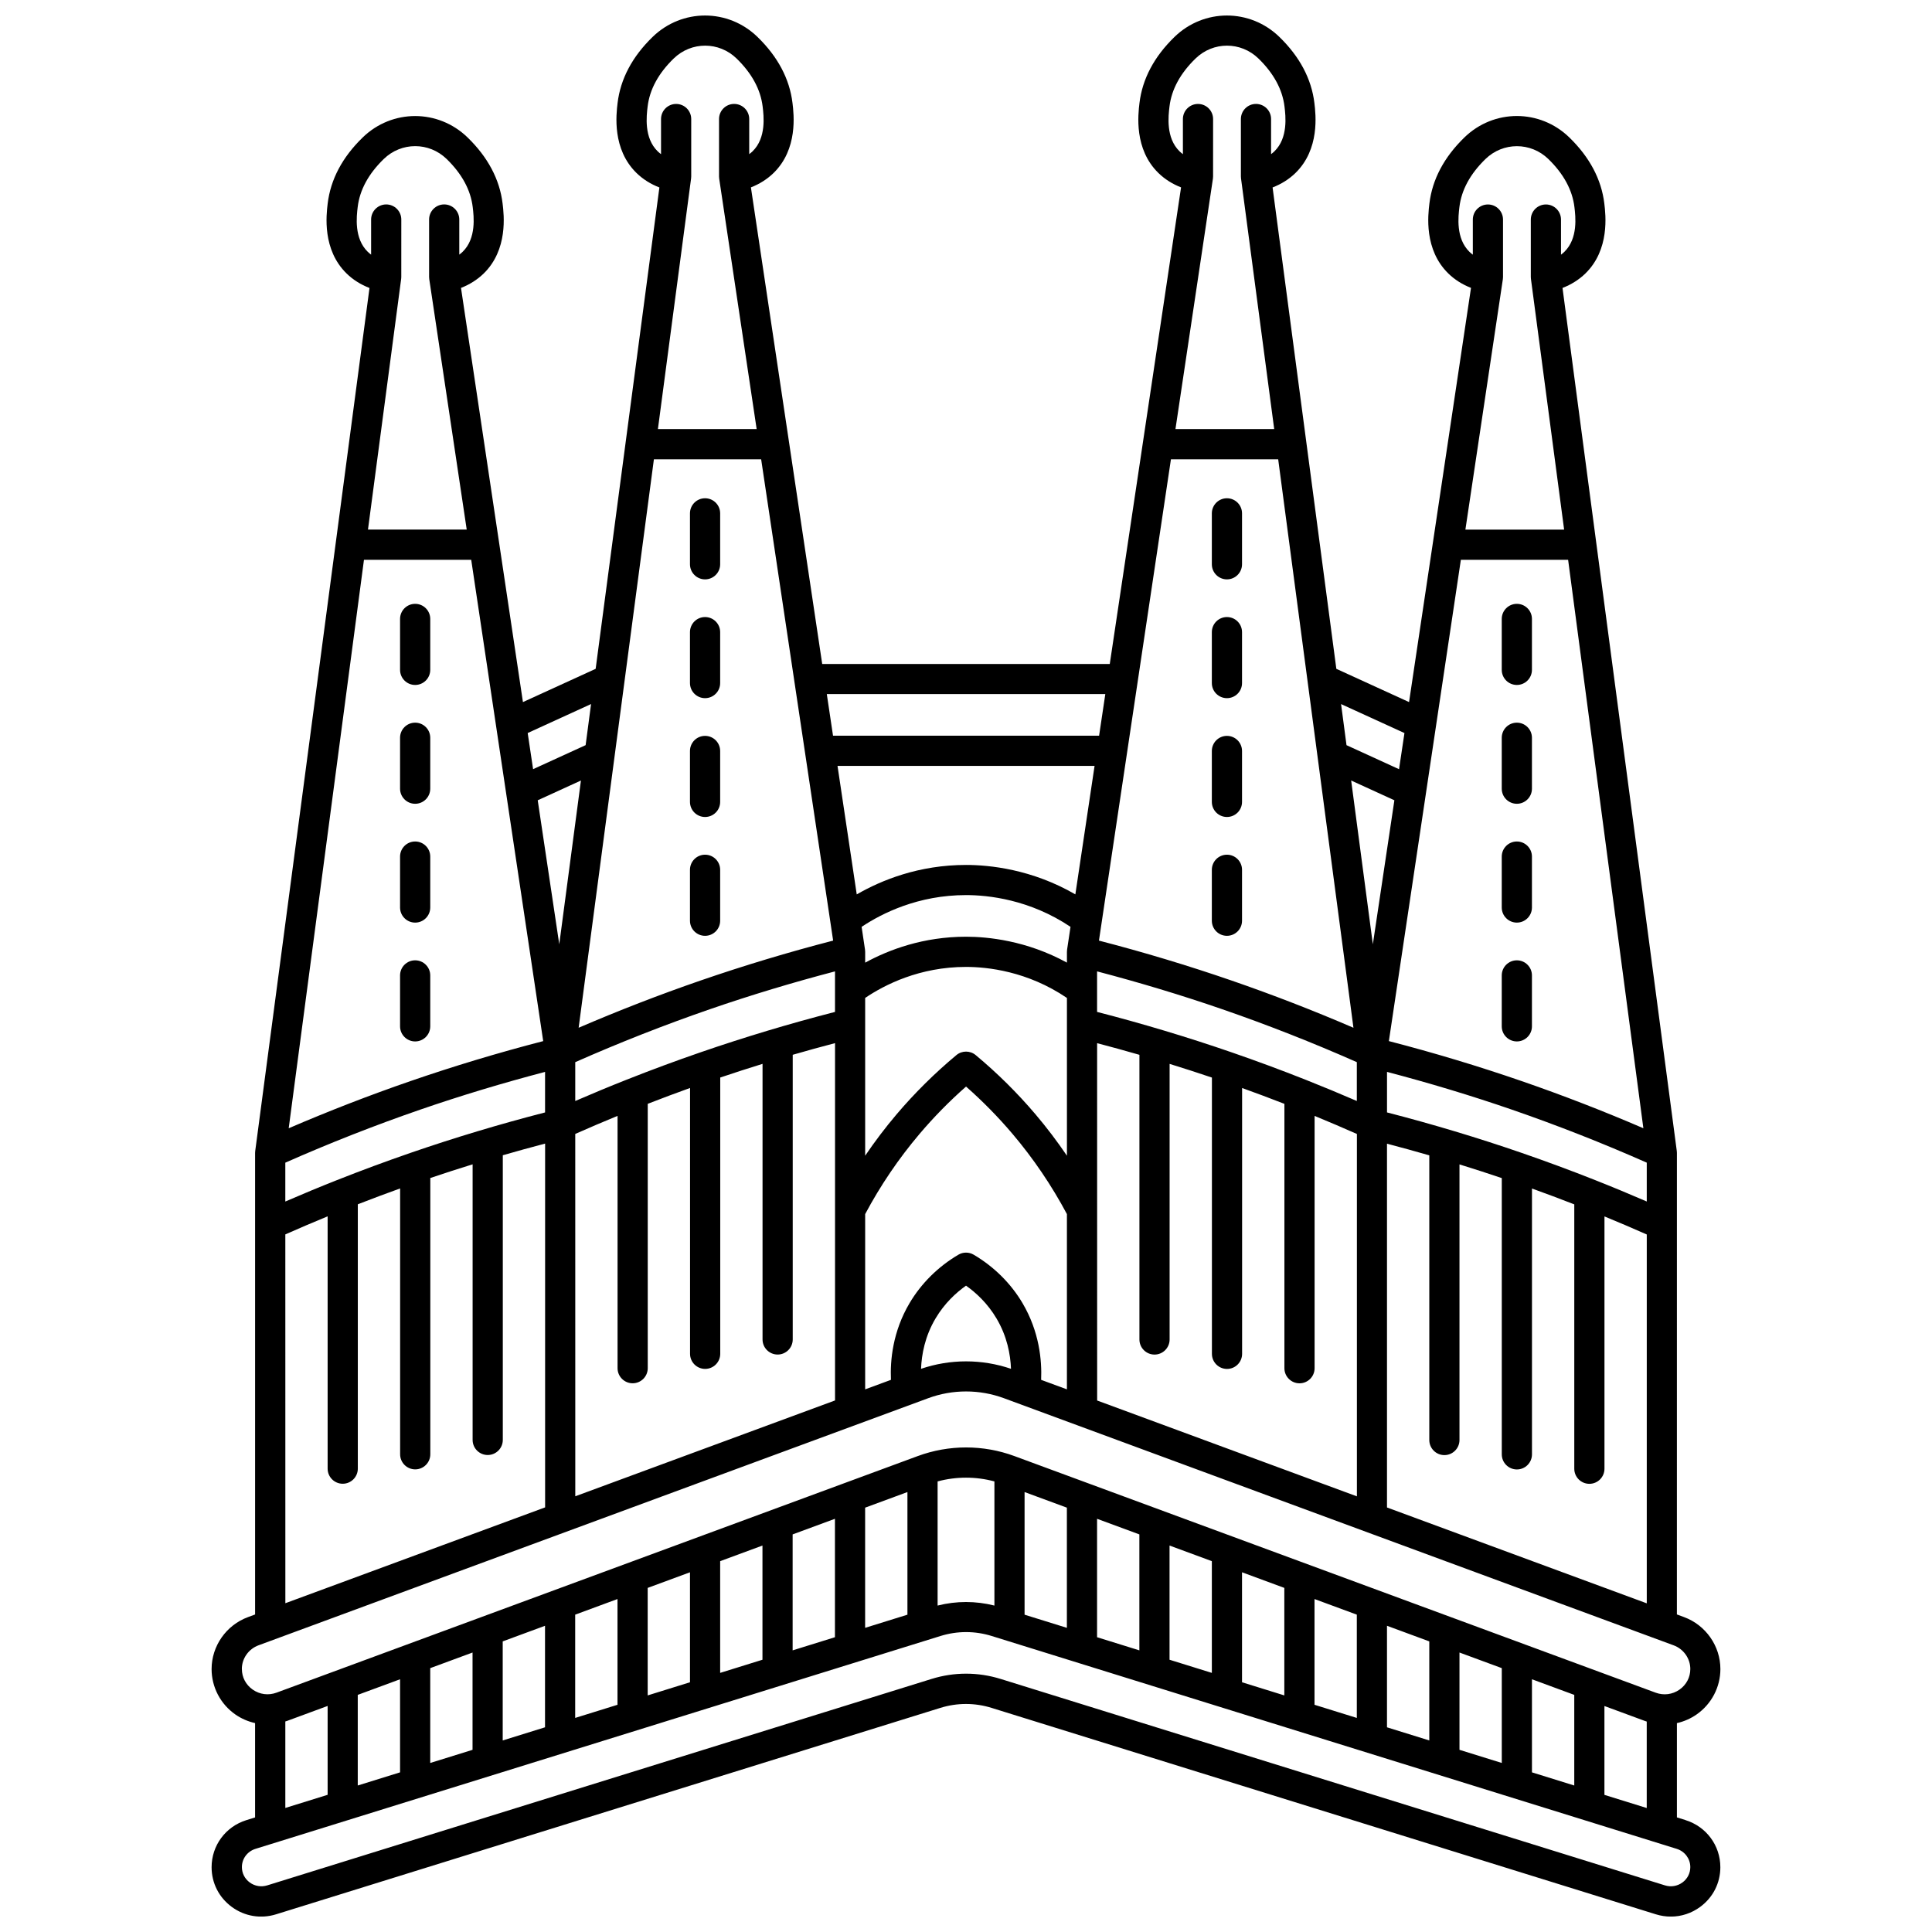 <?xml version="1.0" encoding="UTF-8"?>
<!-- Uploaded to: ICON Repo, www.iconrepo.com, Generator: ICON Repo Mixer Tools -->
<svg width="800px" height="800px" version="1.1" viewBox="144 144 512 512" xmlns="http://www.w3.org/2000/svg">
 <defs>
  <clipPath id="a">
   <path d="m200 148.09h400v503.81h-400z"/>
  </clipPath>
 </defs>
 <path d="m469.15 392c2.207 0 4-1.789 4-4v-13.496c0-2.207-1.789-4-4-4-2.207 0-4 1.789-4 4v13.496c0 2.211 1.789 4 4 4z"/>
 <path d="m469.15 360.51c2.207 0 4-1.789 4-4v-13.496c0-2.207-1.789-4-4-4-2.207 0-4 1.789-4 4v13.496c0 2.207 1.789 4 4 4z"/>
 <path d="m469.15 329.02c2.207 0 4-1.789 4-4v-13.496c0-2.207-1.789-4-4-4-2.207 0-4 1.789-4 4v13.496c0 2.207 1.789 4 4 4z"/>
 <path d="m469.15 297.54c2.207 0 4-1.789 4-4v-13.496c0-2.207-1.789-4-4-4-2.207 0-4 1.789-4 4v13.496c0 2.211 1.789 4 4 4z"/>
 <path d="m545.98 419.99c2.207 0 4-1.789 4-4v-13.496c0-2.207-1.789-4-4-4-2.207 0-4 1.789-4 4v13.496c0 2.207 1.793 4 4 4z"/>
 <path d="m545.98 388.5c2.207 0 4-1.789 4-4v-13.496c0-2.207-1.789-4-4-4-2.207 0-4 1.789-4 4v13.496c0 2.207 1.793 4 4 4z"/>
 <path d="m545.98 357.01c2.207 0 4-1.789 4-4v-13.496c0-2.207-1.789-4-4-4-2.207 0-4 1.789-4 4v13.496c0 2.211 1.793 4 4 4z"/>
 <path d="m545.98 325.52c2.207 0 4-1.789 4-4v-13.496c0-2.207-1.789-4-4-4-2.207 0-4 1.789-4 4v13.496c0 2.211 1.793 4 4 4z"/>
 <path d="m330.85 392c2.207 0 4-1.789 4-4v-13.496c0-2.207-1.789-4-4-4-2.207 0-4 1.789-4 4v13.496c0.004 2.211 1.793 4 4 4z"/>
 <path d="m330.85 360.51c2.207 0 4-1.789 4-4v-13.496c0-2.207-1.789-4-4-4-2.207 0-4 1.789-4 4v13.496c0.004 2.207 1.793 4 4 4z"/>
 <path d="m330.85 329.02c2.207 0 4-1.789 4-4v-13.496c0-2.207-1.789-4-4-4-2.207 0-4 1.789-4 4v13.496c0.004 2.207 1.793 4 4 4z"/>
 <path d="m330.85 297.54c2.207 0 4-1.789 4-4v-13.496c0-2.207-1.789-4-4-4-2.207 0-4 1.789-4 4v13.496c0.004 2.211 1.793 4 4 4z"/>
 <g clip-path="url(#a)">
  <path d="m590.69 626.34-2.293-0.711v-24.984c1.852-0.418 3.629-1.188 5.227-2.301 3.941-2.746 6.297-7.246 6.297-12.027 0-6.109-3.875-11.645-9.645-13.777l-1.883-0.695 0.004-103.21v-0.004-19.02-0.004-0.086c0-0.176-0.012-0.352-0.035-0.523l-30.281-228.69c2.305-0.891 4.363-2.18 6.059-3.828 6.488-6.324 5.387-15.516 5.019-18.559-0.766-6.371-3.883-12.258-9.266-17.492-7.801-7.582-20.02-7.582-27.82 0-5.387 5.234-8.504 11.121-9.27 17.516-0.363 3.019-1.465 12.211 5.023 18.535 1.68 1.637 3.719 2.918 6.004 3.809l-16.418 109.77-19.27-8.812-16.895-127.57c2.305-0.891 4.363-2.18 6.059-3.828 6.488-6.324 5.387-15.516 5.019-18.559-0.766-6.371-3.883-12.258-9.266-17.492-7.801-7.582-20.02-7.582-27.82 0-5.387 5.234-8.504 11.121-9.27 17.516-0.363 3.019-1.465 12.211 5.023 18.535 1.68 1.637 3.719 2.918 6 3.809l-18.895 126.31h-76.203l-18.895-126.31c2.281-0.891 4.32-2.172 6-3.809 6.488-6.324 5.387-15.516 5.019-18.559-0.766-6.371-3.883-12.258-9.266-17.492-7.801-7.582-20.02-7.582-27.82 0-5.387 5.234-8.504 11.121-9.27 17.516-0.363 3.019-1.465 12.211 5.023 18.535 1.695 1.652 3.754 2.941 6.059 3.828l-16.891 127.57-19.27 8.812-16.414-109.76c2.281-0.891 4.32-2.172 6.004-3.809 6.488-6.324 5.387-15.516 5.019-18.559-0.766-6.371-3.883-12.258-9.266-17.492-7.801-7.582-20.02-7.582-27.82 0-5.387 5.234-8.504 11.121-9.27 17.516-0.363 3.019-1.465 12.211 5.023 18.535 1.695 1.652 3.754 2.938 6.059 3.828l-30.281 228.69c-0.023 0.176-0.035 0.348-0.035 0.523v0.086 0.004 19.02 0.004 103.21l-1.883 0.695c-5.769 2.129-9.645 7.664-9.645 13.777 0 4.785 2.356 9.281 6.297 12.027 1.598 1.113 3.379 1.867 5.227 2.285v25l-2.293 0.711c-5.523 1.715-9.23 6.731-9.23 12.48 0 4.184 1.941 8.012 5.324 10.504 3.418 2.519 7.707 3.238 11.77 1.977l176.05-54.707c4.434-1.375 9.117-1.375 13.547 0l176.05 54.707c1.312 0.406 2.648 0.609 3.973 0.609 2.769 0 5.484-0.879 7.797-2.586 3.383-2.492 5.324-6.32 5.324-10.504 0-5.75-3.711-10.766-9.234-12.48zm-21.5-6.68v-23.547l10.781 3.977c0.141 0.055 0.289 0.09 0.43 0.137v22.918zm-319.17-30.637v24.668l-11.211 3.484v-24.016zm7.996-2.949 11.211-4.137v25.785l-11.211 3.484zm19.207-7.09 11.211-4.137v26.906l-11.211 3.484zm19.207-7.086 11.211-4.137v28.023l-11.211 3.484zm19.211-7.09 11.211-4.137v29.145l-11.211 3.484zm19.207-7.086 11.211-4.137v30.262l-11.211 3.484zm19.207-7.09 11.211-4.137v31.383l-11.211 3.484zm19.211-7.086 11.211-4.137v32.5l-11.211 3.484zm19.207-6.957c4.93-1.324 10.125-1.324 15.055 0v32.902c-4.957-1.254-10.098-1.254-15.055 0zm23.047 2.82 11.211 4.137v31.848l-11.211-3.484zm19.211 7.086 11.211 4.137v30.73l-11.211-3.484zm19.207 7.09 11.211 4.137v29.609l-11.211-3.484zm19.207 7.086 11.211 4.137v28.492l-11.211-3.484zm19.211 7.09 11.211 4.137v27.371l-11.211-3.484zm19.207 7.086 11.211 4.137v26.254l-11.211-3.484zm19.211 7.086 11.211 4.137v25.133l-11.211-3.484zm19.207 7.09 11.211 4.137v24.016l-11.211-3.484zm-38.418-45.527v-96.406c3.746 0.984 7.481 2.012 11.211 3.09v75.438c0 2.207 1.789 4 4 4 2.207 0 4-1.789 4-4v-73.039c3.758 1.164 7.5 2.367 11.211 3.625v73.215c0 2.207 1.789 4 4 4 2.207 0 4-1.789 4-4v-70.449c3.75 1.348 7.488 2.75 11.211 4.199v70.059c0 2.207 1.789 4 4 4 2.207 0 4-1.789 4-4v-66.863c3.766 1.547 7.504 3.144 11.211 4.785v97.75zm-123.48-36.746c0.145-3.812 1.031-8.609 3.836-13.344 2.391-4.035 5.457-6.84 8.082-8.695 2.629 1.855 5.695 4.66 8.082 8.695 2.805 4.731 3.691 9.527 3.836 13.34-7.719-2.629-16.113-2.629-23.836 0.004zm26.887-17.418c-3.094-5.227-7.566-9.66-12.934-12.824-1.254-0.738-2.809-0.738-4.059 0-5.367 3.164-9.84 7.598-12.934 12.824-4.469 7.547-5.168 15.164-4.938 20.34l-6.832 2.519v-46.445c4.035-7.57 8.875-14.719 14.418-21.254 3.777-4.457 7.91-8.664 12.316-12.543 4.406 3.879 8.539 8.086 12.316 12.543 5.539 6.535 10.383 13.684 14.418 21.254v46.445l-6.832-2.519c0.223-5.176-0.477-12.793-4.941-20.34zm-162.25-39.789c-6.504 2.246-12.992 4.648-19.426 7.195-0.016 0.008-0.035 0.012-0.051 0.02-4.582 1.812-9.129 3.703-13.637 5.656v-10.297c11.668-5.16 23.668-9.883 35.723-14.043 10.855-3.746 21.973-7.09 33.113-10.012v10.742c-12.02 3.094-24.02 6.699-35.723 10.738zm-12.27-157.19h28.422l19.078 127.55c-11.852 3.066-23.688 6.629-35.23 10.613-10.848 3.742-21.652 7.938-32.215 12.484zm76.836-26.637h28.422l19.078 127.55c-11.852 3.066-23.688 6.629-35.23 10.613-10.844 3.742-21.648 7.934-32.215 12.484zm137.02 0h28.422l19.945 150.65c-10.566-4.551-21.371-8.742-32.215-12.484-11.547-3.984-23.383-7.547-35.23-10.613zm125.2 177.28c-10.566-4.551-21.371-8.742-32.215-12.484-11.547-3.984-23.383-7.547-35.23-10.613l19.078-127.55h28.422zm-12.738 13.758c-0.016-0.008-0.035-0.012-0.051-0.02-6.434-2.547-12.922-4.949-19.426-7.195-11.703-4.039-23.703-7.641-35.723-10.738v-10.742c11.141 2.926 22.258 6.266 33.113 10.012 12.055 4.16 24.055 8.883 35.723 14.043v10.293c-4.504-1.949-9.055-3.84-13.637-5.652zm-76.832-26.637c-0.016-0.008-0.035-0.012-0.055-0.02-6.434-2.547-12.922-4.949-19.426-7.195-11.703-4.039-23.707-7.644-35.723-10.738v-10.742c11.141 2.926 22.258 6.266 33.113 10.012 12.051 4.16 24.051 8.883 35.723 14.043v10.293c-4.504-1.949-9.051-3.836-13.633-5.652zm-160.38-7.215c-6.504 2.242-12.992 4.648-19.426 7.195-0.016 0.008-0.035 0.012-0.051 0.02-4.582 1.812-9.129 3.703-13.637 5.656v-10.293c11.672-5.16 23.672-9.883 35.723-14.043 10.855-3.746 21.973-7.09 33.113-10.012v10.742c-12.02 3.09-24.02 6.695-35.723 10.734zm97.23-27.254c-0.016 0.094-0.016 0.188-0.02 0.281-0.008 0.07-0.016 0.145-0.016 0.215 0 0.031-0.008 0.062-0.008 0.094v2.863c-10.695-5.856-21.004-6.863-26.734-6.863-11.312 0-20.418 3.422-26.734 6.871v-2.875c0-0.031-0.008-0.062-0.008-0.094-0.004-0.07-0.012-0.145-0.016-0.215-0.008-0.094-0.008-0.188-0.02-0.281l-0.898-6.019c5.449-3.633 15.023-8.418 27.68-8.418 5.801 0 16.832 1.137 27.68 8.414zm-53.512 12.812c5.172-3.496 14.43-8.219 26.734-8.219 5.594 0 16.273 1.113 26.734 8.223v41.812c-2.578-3.801-5.352-7.465-8.32-10.961-4.801-5.66-10.137-10.945-15.859-15.707-1.48-1.234-3.633-1.234-5.113 0-5.723 4.766-11.059 10.047-15.859 15.707-2.965 3.496-5.742 7.16-8.32 10.961v-41.816zm134.54-14.223-5.746-43.395 11.453 5.238zm-78.84-13.219c-11.531-6.684-22.801-7.801-28.969-7.801-12.48 0-22.387 4.012-28.965 7.809l-5.094-34.055h68.121zm-136.77 13.219-5.707-38.156 11.453-5.238zm4.238 50.266c3.707-1.641 7.445-3.238 11.211-4.785v66.863c0 2.207 1.789 4 4 4 2.207 0 4-1.789 4-4v-70.059c3.723-1.449 7.461-2.852 11.211-4.199v70.449c0 2.207 1.789 4 4 4 2.207 0 4-1.789 4-4v-73.215c3.711-1.254 7.449-2.461 11.211-3.625v73.035c0 2.207 1.789 4 4 4 2.207 0 4-1.789 4-4v-75.438c3.731-1.082 7.469-2.109 11.211-3.09v94.691l-68.836 25.398zm138.3-24.055c3.746 0.984 7.481 2.012 11.211 3.09v75.438c0 2.207 1.789 4 4 4 2.207 0 4-1.789 4-4v-73.035c3.758 1.164 7.5 2.367 11.211 3.625v73.215c0 2.207 1.789 4 4 4 2.207 0 4-1.789 4-4v-70.449c3.75 1.348 7.488 2.75 11.211 4.199v70.059c0 2.207 1.789 4 4 4 2.207 0 4-1.789 4-4v-66.863c3.766 1.547 7.504 3.144 11.211 4.785v96.035l-68.836-25.398zm96.012-221.59c0.539-4.508 2.863-8.785 6.902-12.711 4.676-4.543 12-4.543 16.672 0 4.039 3.926 6.359 8.203 6.906 12.734 0.297 2.481 0.996 8.289-2.664 11.855-0.285 0.281-0.586 0.523-0.895 0.754v-9.305c0-2.207-1.789-4-4-4-2.207 0-4 1.789-4 4v15.219c0 0.176 0.012 0.352 0.035 0.523l8.793 66.422-26.164 0.004 9.926-66.355c0.027-0.195 0.043-0.395 0.043-0.59v-15.223c0-2.207-1.789-4-4-4-2.207 0-4 1.789-4 4v9.305c-0.305-0.23-0.609-0.473-0.895-0.754-3.656-3.566-2.961-9.371-2.66-11.879zm-14.566 139.41-1.434 9.578-13.922-6.367-1.441-10.891zm-62.266-166.05c0.539-4.508 2.863-8.785 6.902-12.711 4.676-4.543 11.996-4.547 16.672 0 4.039 3.926 6.359 8.203 6.906 12.734 0.297 2.481 0.996 8.289-2.664 11.852-0.285 0.281-0.586 0.523-0.895 0.754v-9.305c0-2.207-1.789-4-4-4-2.207 0-4 1.789-4 4v15.219c0 0.176 0.012 0.352 0.035 0.523l8.793 66.422h-26.168l9.926-66.355c0.027-0.195 0.043-0.395 0.043-0.59l0.004-15.215c0-2.207-1.789-4-4-4-2.207 0-4 1.789-4 4v9.305c-0.305-0.23-0.609-0.473-0.895-0.754-3.656-3.566-2.961-9.375-2.66-11.879zm-17.008 155.72-1.648 11.027h-70.512l-1.648-11.027zm-121.29-155.72c0.539-4.508 2.863-8.785 6.902-12.711 4.676-4.543 12-4.547 16.672 0 4.039 3.926 6.359 8.203 6.906 12.734 0.297 2.481 0.996 8.289-2.664 11.852-0.285 0.281-0.59 0.523-0.895 0.754v-9.305c0-2.207-1.789-4-4-4-2.207 0-4 1.789-4 4v15.219c0 0.199 0.016 0.395 0.043 0.59l9.926 66.355h-26.168l8.793-66.422c0.023-0.176 0.035-0.348 0.035-0.523v-15.215c0-2.207-1.789-4-4-4-2.207 0-4 1.789-4 4v9.305c-0.305-0.23-0.609-0.473-0.895-0.754-3.656-3.566-2.961-9.375-2.656-11.879zm-14.992 158.36-1.441 10.891-13.922 6.367-1.434-9.578zm-61.844-131.73c0.539-4.508 2.863-8.785 6.902-12.711 4.676-4.543 11.996-4.547 16.672 0 4.039 3.926 6.359 8.203 6.906 12.734 0.297 2.481 0.996 8.289-2.664 11.852-0.285 0.281-0.59 0.523-0.895 0.754v-9.305c0-2.207-1.789-4-4-4-2.207 0-4 1.789-4 4v15.219c0 0.199 0.016 0.395 0.043 0.59l9.926 66.355-26.168 0.008 8.793-66.422c0.023-0.176 0.035-0.348 0.035-0.523l0.004-15.223c0-2.207-1.789-4-4-4-2.207 0-4 1.789-4 4v9.305c-0.305-0.23-0.609-0.473-0.895-0.754-3.656-3.566-2.961-9.371-2.66-11.879zm-19.18 272.28c3.707-1.641 7.445-3.238 11.211-4.785v66.863c0 2.207 1.789 4 4 4 2.207 0 4-1.789 4-4v-70.059c3.723-1.449 7.461-2.852 11.211-4.199v70.449c0 2.207 1.789 4 4 4 2.207 0 4-1.789 4-4v-73.215c3.711-1.254 7.449-2.461 11.211-3.625v73.035c0 2.207 1.789 4 4 4 2.207 0 4-1.789 4-4v-75.438c3.731-1.082 7.469-2.109 11.211-3.09v96.406l-68.836 25.398zm-11.523 115.17c0-2.777 1.773-5.297 4.414-6.273l177.48-65.488c3.234-1.195 6.633-1.789 10.035-1.789 3.398 0 6.797 0.598 10.035 1.793l177.48 65.488c2.641 0.977 4.414 3.496 4.414 6.273 0 2.203-1.047 4.195-2.871 5.469-1.871 1.301-4.172 1.594-6.316 0.805l-169.94-62.703c-8.254-3.047-17.348-3.047-25.605 0l-169.93 62.695c-2.144 0.789-4.445 0.496-6.316-0.805-1.824-1.273-2.871-3.266-2.871-5.465zm11.523 13.902c0.145-0.047 0.289-0.078 0.43-0.129l10.781-3.977v23.547l-11.211 3.484zm370.26 42.664c-1.348 0.992-3.047 1.277-4.652 0.777l-176.05-54.707c-2.992-0.93-6.07-1.395-9.148-1.395s-6.156 0.465-9.148 1.395l-176.05 54.707c-1.605 0.5-3.305 0.215-4.652-0.777-1.316-0.969-2.07-2.449-2.07-4.062 0-2.227 1.449-4.172 3.609-4.84l181.54-56.41c4.434-1.375 9.117-1.375 13.547 0l181.54 56.41c2.16 0.672 3.609 2.617 3.609 4.84-0.004 1.613-0.754 3.094-2.07 4.062z"/>
 </g>
 <path d="m254.02 419.99c2.207 0 4-1.789 4-4v-13.496c0-2.207-1.789-4-4-4-2.207 0-4 1.789-4 4v13.496c0.004 2.207 1.793 4 4 4z"/>
 <path d="m254.02 388.5c2.207 0 4-1.789 4-4v-13.496c0-2.207-1.789-4-4-4-2.207 0-4 1.789-4 4v13.496c0.004 2.207 1.793 4 4 4z"/>
 <path d="m254.02 357.01c2.207 0 4-1.789 4-4v-13.496c0-2.207-1.789-4-4-4-2.207 0-4 1.789-4 4v13.496c0.004 2.211 1.793 4 4 4z"/>
 <path d="m254.02 325.52c2.207 0 4-1.789 4-4v-13.496c0-2.207-1.789-4-4-4-2.207 0-4 1.789-4 4v13.496c0.004 2.211 1.793 4 4 4z"/>
</svg>